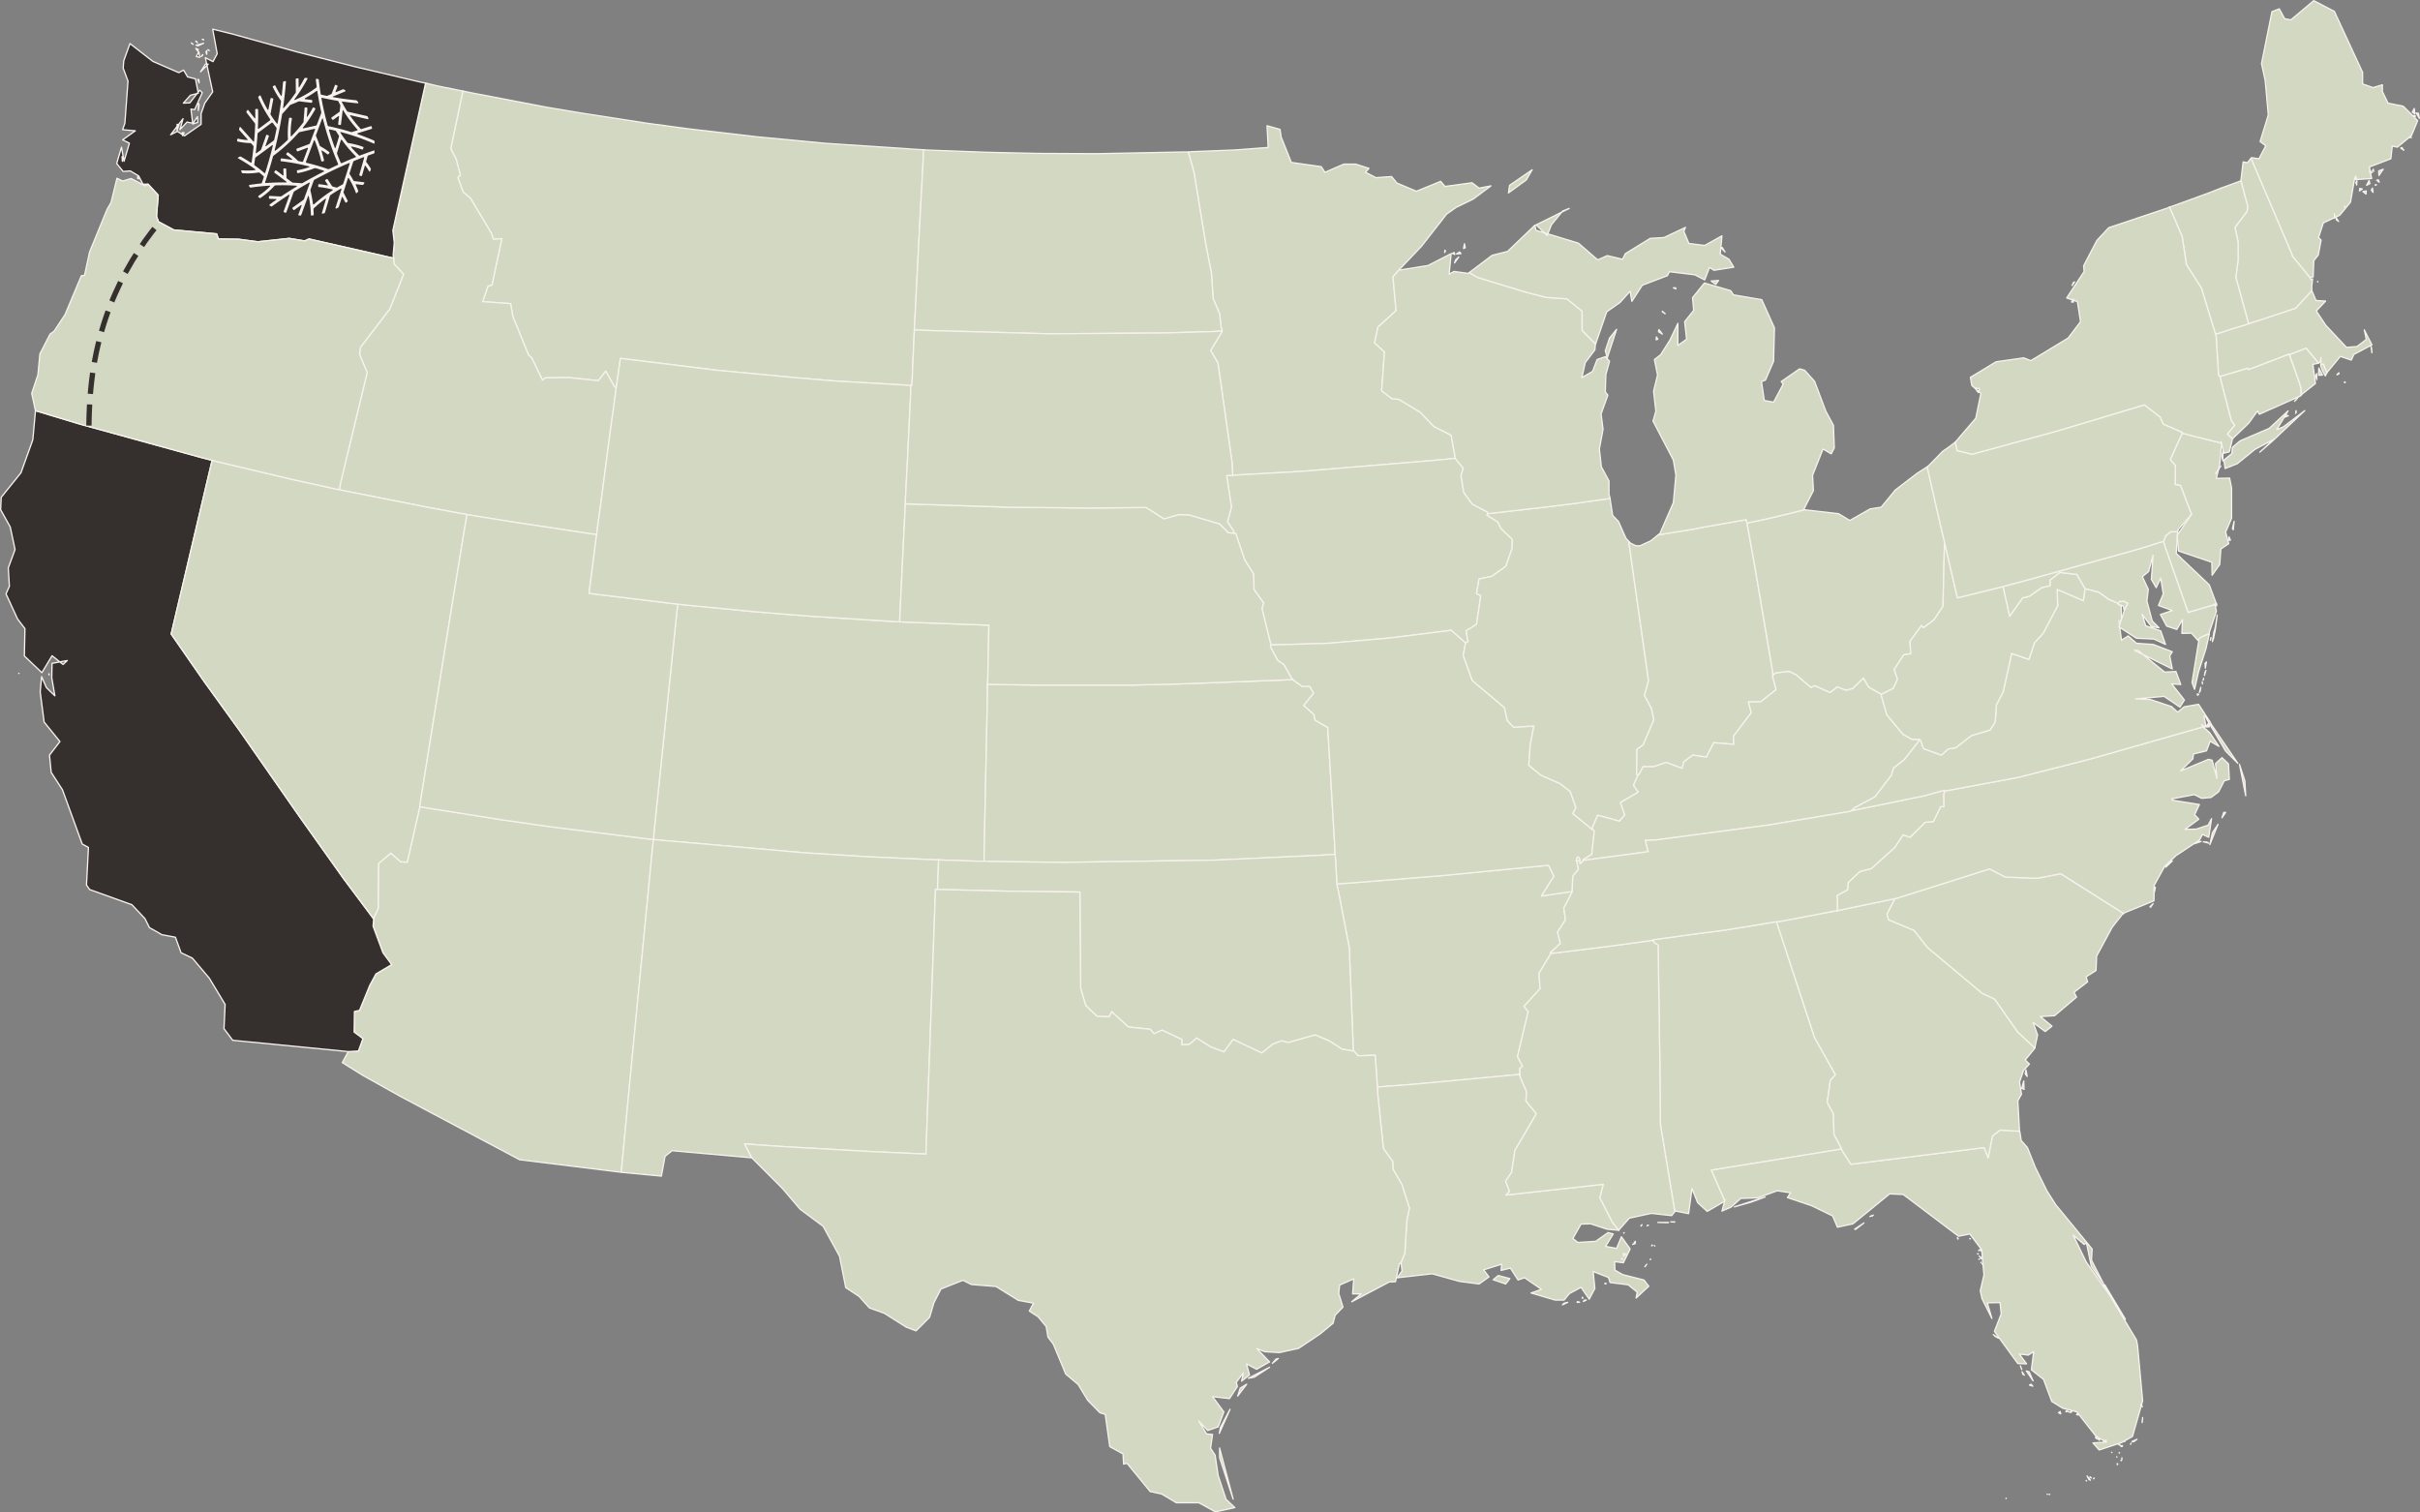 <svg xmlns="http://www.w3.org/2000/svg" width="1828.354" height="1142.71" viewBox="0 0 1828.354 1142.71">
  <rect x="0" y="0" width="1828.354" height="1142.71" fill="#808080" stroke="none"/>
  <g id="Group_128" data-name="Group 128" transform="translate(-10940.429 1004.692)">
    <g id="Group_127" data-name="Group 127">
      <g id="Group_126" data-name="Group 126">
        <path id="Massachusetts" d="M1009.562,190.838l-.64-.427v.64l.64-.213Zm-6.4-5.76,1.493-.64v-.853l-1.493,1.493Zm26.453-16.64-.213-2.987-.427-1.707ZM936.39,146.465l-1.493.64-12.16,3.627-4.267,1.493-4.907,1.493-1.707.64V155l.64,11.093.64,10.24.64,9.387,1.067.64,3.84-1.067,17.28-5.12.427,1.067L967.11,169.5l.213.427,2.773-1.067,9.813-3.84,9.386,11.306h0l1.28-1.067.64-3.2-.214,5.12h2.133l.64,2.56,1.92,3.627h0l10.027-12.16,8.32,2.773,1.92-4.267,13.653-7.253-5.76-11.306,1.493,7.253-7.04,5.333-7.893.64-15.786-16.853-7.04-10.666,7.04-7.467-7.253-.427-2.987-7.04-.213-.427-12.16,13.226-26.88,8.96-8.747,2.773Z" transform="translate(11702.842 -906.622)" fill="#d3d8c2" stroke="#f7f2ed" stroke-linejoin="round" stroke-width="0.971" fill-rule="evenodd"/>
        <path id="Minnesota" d="M558.547,84.66l4.267,15.146,8.96,54.612,4.267,21.76,1.28,19.2,4.907,11.52,1.067,9.813.853,3.2-.214.64-8.533,14.08,5.547,9.387,10.667,75.092.427,9.813,10.667-.64,42.026-2.347,104.958-8.746,10.453-1.067v-1.067l-2.987-16.426-13.013-6.613L733.9,281.35l-16.213-9.813-5.12-.427-7.893-5.973,2.133-29.439-7.467-6.827,2.56-11.947,13.653-12.373-2.347-25.6,4.906-5.547h0l16.64-17.493,18.986-24.32,7.253-5.12,12.8-6.187,13.44-10.027-8.96,1.707-5.333-4.053-20.48,2.773-3.2-3.84-18.346,7.467-14.72-6.187-4.053-4.907-11.733.853-7.893-4.053,2.56-2.987-10.026-3.2h-8.96L661.8,100.02l-2.773-4.267-22.613-3.2-7.68-19.2-.853-5.76-9.813-2.773.853,16.426-26.026,1.92-32.213,1.28-2.133.213Z" transform="translate(11279.632 -974.521)" fill="#d3d8c2" stroke="#f7f2ed" stroke-linejoin="round" stroke-width="0.971" fill-rule="evenodd"/>
        <path id="Montana" d="M658.079,97.041l-70.612-4.693-51.412-4.907-51.2-5.973L453.069,77.2,402.3,69.308l-25.386-4.267-56.746-10.88-5.973-1.28L305.018,96.4l4.053,7.893,3.2,12.16-1.92,1.707,4.053,11.093,5.547,4.693L335.738,160.4l1.493,4.48,6.4-.427-7.467,34.986-2.987.853-4.053,11.733,21.12,1.493,1.707,9.813L363.9,252.559l2.133,1.707,8.32,17.066,2.133-1.707,17.706-.213,22.4,2.347,5.547-7.253,6.613,11.946,1.28.64.213-1.28,2.987-20.906,72.959,8.96,58.239,5.547,30.719,2.56,54.826,3.2,2.773.213h.64l.213-2.987.64-14.72.853-19.413.213-4.907.427-8.533,3.413-66.985,2.773-52.052.214-8.533-4.053-.213Z" transform="translate(10975.943 -988.822)" fill="#d3d8c2" stroke="#f7f2ed" stroke-linejoin="round" stroke-width="0.971" fill-rule="evenodd"/>
        <path id="North_Dakota" data-name="North Dakota" d="M666.846,74.778l-64.426,1.28-45.013-.213L518.8,74.991l-45.226-1.707-2.347-.213-.214,8.533-2.773,52.052-3.413,66.985-.427,8.533,8.32.427,94.078,2.56,86.825-.64,36.053-1.067,7.253-.427-.853-3.2-1.067-9.813L690.1,185.5l-1.28-19.2-4.267-21.76-8.96-54.612-4.267-15.146h-4.48Z" transform="translate(11166.854 -964.639)" fill="#d3d8c2" stroke="#f7f2ed" stroke-linejoin="round" stroke-width="0.971" fill-rule="evenodd"/>
        <path id="Idaho" d="M359.9,56.137,340.917,52.3,334.731,50.8l-2.773-.64L307.211,161.522l1.067,9.173-.853,9.6.427,2.133v.213l.213,4.053,7.253,7.893-10.453,26.24-22.186,29.013-.64,5.333,5.76,13.653-20.266,84.052-.853,4.48,5.973,1.28,60.372,11.946,24.106,4.48,6.187,1.067,5.973,1.067,30.719,4.907,55.039,8.32,6.187.853.853-7.04,1.92-13.866,7.253-55.466,3.84-27.519.853-7.04-1.28-.64-6.613-11.946-5.547,7.253-22.4-2.347-17.706.213-2.133,1.707-8.32-17.066-2.133-1.707-11.946-29.226-1.707-9.813-21.12-1.493,4.053-11.733,2.987-.853,7.467-34.986-6.4.427-1.493-4.48L365.877,137.2l-5.547-4.693-4.053-11.093,1.92-1.707L355,107.55l-4.053-7.893,9.173-43.519H359.9Z" transform="translate(10930.019 -992.078)" fill="#d3d8c2" stroke="#f7f2ed" stroke-linejoin="round" stroke-width="0.971" fill-rule="evenodd"/>
        <path id="Washington" d="M194.459,131.463l.213-3.627-.427.213.213,3.413ZM239.9,112.05l1.28-2.133-1.493-.213.213,2.347Zm-4.053-3.84,1.28-4.267-1.28-.427Zm15.573-6.187-.213-4.267-3.627,5.547,3.84-1.28Zm.427-8.96.64-4.267-.427-1.067-.213,5.333Zm.64-20.906-.213-2.347-.853-.213,1.067,2.56Zm6.827-14.08-1.92-.213-3.84,5.973,5.76-5.76Zm-5.333-5.76,1.067-.853.213-.64-1.28,1.493Zm-1.067.64-.64-4.267-1.92,3.627,2.56.64Zm-1.067-5.973-1.92-.853,1.493,2.133.427-1.28Zm6.4,3.627V47.838l-.64,1.067Zm1.92-2.773-.853-.64H259.1l1.067.64Zm-12.16-4.693-1.067-.853-.427-.213Zm7.893-.853-5.76,1.493,1.493.427Zm-4.693-.427-1.067-1.28-.213.213,1.28,1.067Zm4.48-2.56h-.853l1.067.427-.213-.427ZM213.872,148.743l7.68,8.32-1.28,16,1.493,4.053,11.52,6.187,32.426,2.987,1.28,3.84,15.36.213,14.506,1.92,23.68-2.56,11.733,1.92,3.2-1.493,59.946,13.653,4.053.853-.427-2.133.853-9.6-1.067-9.173L423.576,72.371l-3.413-.64L370.243,60,326.724,48.9,277.445,35.251l-14.72-3.627,3.413,18.56-3.2,5.973-5.76-2.987,5.547,25.813-5.973,8.533-2.773,7.893v8.107l-12.586,8.747-5.333-3.413-5.12,2.56,9.387-12.16-2.347,8.32,5.333-5.76,4.267.853L246.3,92l2.773.427,5.76-12.8-1.92-1.92-7.467,9.6-4.907.213,5.333-5.973,5.973-1.493-2.133-10.88-5.973-1.493-2.987-5.12-3.627,1.92L217.5,55.944,200.219,42.5l-4.693,13.013-.427,5.547,3.627,9.813-2.347,31.786-1.707,4.907,9.6.853-9.6,6.827,5.12,2.56-4.053,13.653-1.92-10.666-3.627,12.373,4.907,5.973,5.333-.427,6.4,3.84,3.2,6.187h3.84Z" transform="translate(10838.4 -1014.285)" fill="#352f2e" stroke="#f7f2ed" stroke-linejoin="round" stroke-width="0.971" fill-rule="evenodd"/>
        <path id="Arizona" d="M497.289,323.043l-71.892-8.96-38.613-5.547-55.039-8.747-5.547-.853v.427l-9.386,41.386-4.907-.213-7.467-6.613-9.387,7.893-.213,33.919-3.413,7.253v.853L291,389.175l7.467,20.053,6.613,8.96-11.946,7.04-4.693,8.747-7.68,18.773-3.84.853-.213,15.573,6.613,4.907-3.413,9.387-7.68.427h0l-4.48,8.32,15.36,9.6,29.013,16.213,89.6,47.573,75.945,9.387h.853l5.973-62.932,1.493-15.573,16-165.117.853-7.68-5.547-.64Z" transform="translate(10931.297 -694.086)" fill="#d3d8c2" stroke="#f7f2ed" stroke-linejoin="round" stroke-width="0.971" fill-rule="evenodd"/>
        <path id="California" d="M164.166,361.154l-.213.213.213-.213Zm22.826,1.067-.213-.64v.853l.213-.213ZM310.084,200.3l-8.32-2.133L210.459,173l-33.919-10.24v.853l-1.92,21.12-8.96,24.96-14.933,18.56-.427,9.387,7.253,13.013,3.627,17.066-5.12,13.866.853,13.866-2.56,5.76,8.747,18.986,5.547,7.253-.427,20.693,13.226,12.586,7.68-12.8,8.32,6.613,3.2-2.987-11.52,2.133-.213,10.88,2.347,13.653-6.4-6.187-3.627-8.32-1.067,11.52,2.987,22.826L195.1,412.78l-7.893,10.24,1.28,13.013,8.533,13.226,14.933,40.959,4.693,2.56-1.493,28.373,2.347,3.413,32,11.52,9.813,10.453,3.413,6.827,9.387,5.333,10.24,1.92,4.267,11.733,8.533,4.053,12.8,15.146L319.9,611.39l-.853,18.346,6.613,8.747,87.252,8.533h0l7.68-.427L424,637.2l-6.613-4.906.213-15.573,3.84-.853,7.68-18.773,4.693-8.746,11.946-7.04-6.613-8.96L431.682,552.3l.427-5.333v-.214l-5.547-7.467L409.5,516.458l-33.066-46.506L330.35,403.82l-26.026-36.053L279.151,331.5,308.164,208.41l1.92-8.106Z" transform="translate(10790.614 -857.208)" fill="#352f2e" stroke="#f7f2ed" stroke-linejoin="round" stroke-width="0.971" fill-rule="evenodd"/>
        <path id="Colorado" d="M627.292,287.058l.853-41.813-10.24-.427-52.052-1.92-5.12-.213-4.267-.213-63.359-4.053-42.239-3.413-52.693-5.12-5.12-.64-.64,5.547L380.9,345.937l-4.053,38.826-1.707,16.853-.427,5.547,6.613.64,107.518,9.387,47.359,2.987,47.146,2.133,6.827.213,4.267.213,8.96.213,4.267.213,13.44.427h3.413v-4.267l2.347-112.851.213-12.586v-4.053l.213-2.773Z" transform="translate(11059.423 -777.565)" fill="#d3d8c2" stroke="#f7f2ed" stroke-linejoin="round" stroke-width="0.971" fill-rule="evenodd"/>
        <path id="Nevada" d="M397.723,434.77l22.186-138.024,11.306-69.119,1.28-6.827-6.187-1.067-24.106-4.48-60.372-11.946-5.973-1.28-5.973-1.28L299.8,194.134l-53.972-12.8-5.973-1.493-1.92,8.107L208.926,311.038,234.1,347.3l26.026,36.053L306.2,449.489,339.271,496l17.066,22.826,5.547,7.467v-.64l3.413-7.253.213-33.919,9.386-7.893,7.467,6.613,4.907.213,9.387-41.386V441.6l1.067-6.827Z" transform="translate(10860.84 -836.745)" fill="#d3d8c2" stroke="#f7f2ed" stroke-linejoin="round" stroke-width="0.971" fill-rule="evenodd"/>
        <path id="New_Mexico" data-name="New Mexico" d="M602.787,342.2,603,336.65l.213-5.547.213-5.547-6.827-.213-47.146-2.133L502.1,320.223l-107.518-9.387-6.613-.64-.853,7.68-16,165.117-1.493,15.573L363.644,561.5l.853.213,29.44,2.773,2.773-14.933,5.333-4.267,59.732,5.333h.427l-5.333-10.453,27.093,1.92,67.626,3.84,42.239,1.92,7.253-200.1,1.493.213.213-5.76Z" transform="translate(11046.168 -680.599)" fill="#d3d8c2" stroke="#f7f2ed" stroke-linejoin="round" stroke-width="0.971" fill-rule="evenodd"/>
        <path id="Oregon" d="M163.749,259.258l33.919,10.24,91.305,25.173,8.32,2.133,5.973,1.493,53.972,12.8,30.08,6.613,5.973,1.28.853-4.48,20.266-84.052-5.76-13.653.64-5.333,22.186-29.013,10.453-26.24-7.253-7.893-.213-4.053v-.213l-4.053-.853-59.946-13.653-3.2,1.493-11.733-1.92-23.68,2.56-14.506-1.92-15.36-.213-1.28-3.84-32.426-2.987-11.52-6.187-1.493-4.053,1.28-16-7.68-8.32-.64.213-1.493,1.067L236.068,83.9l-6.4,1.92L225.4,83.687l-4.48,18.346-2.987,5.12-13.226,32.213-3.84,17.706-2.347.213-12.373,29.439-8.32,12.586-2.987,2.133-7.68,14.933-1.493,15.786-4.693,14.08,2.773,12.8v.213ZM241.828,84.115l-.64-1.92-.213,1.493.853.427Z" transform="translate(10803.403 -953.71)" fill="#d3d8c2" stroke="#f7f2ed" stroke-linejoin="round" stroke-width="0.971" fill-rule="evenodd"/>
        <path id="Utah" d="M421.913,212.77l-55.039-8.32-30.72-4.907-5.973-1.067L328.9,205.3l-11.307,69.119L295.408,412.446l-1.067,6.827,5.547.853,55.039,8.747,38.613,5.547,71.892,8.96,5.547.64.427-5.547,1.707-16.853,4.053-38.826,11.52-111.145.64-5.547-4.267-.427-54.4-6.613L422.339,258l5.333-41.6.427-2.773-6.187-.853Z" transform="translate(10963.154 -814.422)" fill="#d3d8c2" stroke="#f7f2ed" stroke-linejoin="round" stroke-width="0.971" fill-rule="evenodd"/>
        <path id="Wyoming" d="M591.722,248.905l1.707-33.279,2.133-44.8.213-5.547L593,165.066l-54.826-3.2-30.72-2.56-58.239-5.547-72.959-8.96-2.987,20.906-.213,1.28-.853,7.04-3.84,27.519-7.253,55.466-1.92,13.866-.853,7.04-.427,2.773-5.333,41.6,8.32,1.067,54.4,6.613,4.267.427,5.12.64,52.692,5.12,42.239,3.413,63.359,4.053,4.266.213.214-5.547,1.067-22.4,1.92-39.039.853-16.64.214-5.547.213-5.76Z" transform="translate(11032.914 -878.718)" fill="#d3d8c2" stroke="#f7f2ed" stroke-linejoin="round" stroke-width="0.971" fill-rule="evenodd"/>
        <path id="Arkansas" d="M787.306,338.869l-23.04,3.413,9.386-14.933-4.053-8.32-81.279,7.893-68.692,5.547-10.026.64,1.28,5.973,8.32,43.093.214,9.6,2.347,58.026.213,9.6.64.213,3.2,3.413,12.8-.427,1.28,18.773.427,5.333,6.613-.64,20.266-1.493,80.425-7.467h.427l-.213-4.693,2.133-1.493-3.84-7.253,8.107-34.133-3.2-3.84,12.16-13.44-.853-11.52,8.96-14.933v-.213l-.427-.427,7.68-7.04-2.133-8.533L782.4,360.2l-1.28-8.747,6.4-12.373v-.213h-.214Z" transform="translate(11340.788 -670.019)" fill="#d3d8c2" stroke="#f7f2ed" stroke-linejoin="round" stroke-width="0.971" fill-rule="evenodd"/>
        <path id="Iowa" d="M769.078,219.907l-11.733-6.187-6.4-8.746-2.133-12.586,1.707-5.76-6.187-7.467h0l-10.453,1.067L628.92,188.974l-42.026,2.347-10.667.64-4.48.213,3.627,23.68-2.987,11.306,4.693,7.04v1.493l1.493.213L585.4,255.96l6.613,10.453.427,11.946,7.253,10.027-1.28,4.267,6.613,26.88v.64h0l43.732-1.28,46.719-4.053,45.866-5.76,10.453,9.173.427.427,1.92-.853-1.493-8.32,7.893-4.907,3.2-21.76-3.2-1.493,1.92-11.093,9.6-1.92,10.667-7.68,4.693-13.44.213-6.827L779.1,232.28l-2.56-5.12-8.107-5.12.427-1.067.214-1.067Z" transform="translate(11295.443 -837.559)" fill="#d3d8c2" stroke="#f7f2ed" stroke-linejoin="round" stroke-width="0.971" fill-rule="evenodd"/>
        <path id="Kansas" d="M753.326,381.666l-5.333-90.238-9.6-5.547-.853-4.267-7.68-6.827,7.467-9.173-2.987-5.333-5.547.213-5.12-3.627-2.133-1.707-7.253.427-78.719,2.987-36.053.853H527.837l-28.8-.427-8.107-.213v4.053l-.213,12.586-2.347,112.851v4.267l9.173.213,49.492.64,115.838-1.707,82.559-3.84,8.107-.64-.213-5.547Z" transform="translate(11195.571 -746.522)" fill="#d3d8c2" stroke="#f7f2ed" stroke-linejoin="round" stroke-width="0.971" fill-rule="evenodd"/>
        <path id="Missouri" d="M733.777,247.445l-10.453-9.173-45.866,5.76-46.719,4.053-43.733,1.28h0l-.213,1.28,5.333,10.24,4.907,3.413,5.76,10.24.853.853,2.133,1.707,5.12,3.627,5.547-.213,2.987,5.333-7.467,9.173,7.68,6.827.853,4.267,9.6,5.547,5.333,90.238.213,5.547.427,5.547.213,5.547.427,5.76.213,5.547,10.026-.64,68.692-5.547,81.279-7.893,4.053,8.32-9.386,14.933,23.04-3.413h.213V433.9l.427-9.813,4.267-5.333-1.28-5.973-.213-.213-.213-.213.853-2.773,1.28.427.64,1.707-.214.64v1.92l.853.213,1.707-2.133v-.213l.214-.64,5.547-3.413.853-.427,1.92-17.493-.427-.853-.64-.213-15.146-12.373,2.347-4.48-4.267-12.16-7.68-5.973-14.506-6.4-9.173-7.466,1.067-15.36,2.773-14.293-15.36.853-4.693-4.907-2.133-9.813-24.32-20.48L732.5,257.258l1.707-9.387h0l-.427-.427Z" transform="translate(11313.465 -766.753)" fill="#d3d8c2" stroke="#f7f2ed" stroke-linejoin="round" stroke-width="0.971" fill-rule="evenodd"/>
        <path id="Nebraska" d="M707.664,216.547l-6.613-6.613L677.8,203.108l-7.467-.213-11.307,3.2-13.44-8.533-42.026.427-61.226-.64L470.015,195l-6.4-.213-.213,5.547-.853,16.64-1.92,39.039-1.067,22.4-.213,5.547,5.12.213,52.052,1.92,10.24.427-.853,41.813-.213,2.773,8.106.213,28.8.427h71.679l36.053-.853,78.719-2.987,7.253-.427-.853-.853-5.76-10.24-4.907-3.413-5.333-10.24.214-1.28v-.64l-6.613-26.88,1.28-4.267-7.253-10.026-.427-11.947-6.613-10.453-6.827-20.053-1.493-.213-4.053-.427Z" transform="translate(11160.807 -818.841)" fill="#d3d8c2" stroke="#f7f2ed" stroke-linejoin="round" stroke-width="0.971" fill-rule="evenodd"/>
        <path id="Oklahoma" d="M773.79,332.1l-.427-5.76-.213-5.547-.427-5.547-8.107.64-82.559,3.84L566.22,321.43l-49.492-.64-9.173-.213h-3.413l-13.44-.427-4.267-.213-8.96-.213-4.267-.213-.214,5.547-.213,5.547-.213,5.547-.214,5.76h1.28l51.626,1.28,54.612.64.64,72.959,3.84,12.8,8.533,8.107,9.173.427,1.92-3.84,12.586,11.52,16.427,1.707,2.987,3.413,5.973-2.773,14.933,7.04v4.053l5.547-.213,5.76-4.907,10.666,6.827,10.026,3.627,6.827-9.387,21.76,10.24,8.107-6.613,6.613-2.56,5.333,1.28,20.053-5.76,10.667,4.48,9.6,6.187,8.32,1.493h.213l-.213-9.6-2.347-58.026-.213-9.6-8.32-43.093L774,337.642l-.214-5.547Z" transform="translate(11176.387 -674.554)" fill="#d3d8c2" stroke="#f7f2ed" stroke-linejoin="round" stroke-width="0.971" fill-rule="evenodd"/>
        <path id="South_Dakota" data-name="South Dakota" d="M693.393,136.277l-36.053,1.067-86.825.64-94.078-2.56-8.32-.427L467.9,139.9l-.853,19.413-.64,14.72-.213,2.987h-.64l-.213,5.547-2.133,44.8L461.5,260.648l-.213,5.76,6.4.213,72.319,2.347,61.226.64,42.026-.427,13.44,8.533,11.307-3.2,7.467.213,23.253,6.827,6.613,6.613,4.053.427V287.1l-4.693-7.04,2.987-11.306-3.627-23.68,4.48-.213-.427-9.813-10.666-75.092L691.9,150.57l8.533-14.08.213-.64-7.253.427Z" transform="translate(11163.133 -890.461)" fill="#d3d8c2" stroke="#f7f2ed" stroke-linejoin="round" stroke-width="0.971" fill-rule="evenodd"/>
        <path id="Louisiana" d="M767.364,563.11l-2.773.64-1.28,1.28,4.053-1.92Zm8.96,0-1.493-.64-.427.64Zm5.12-1.707H779.95l-.853,1.067Zm-2.56-1.493-.427-.64-.213.64h.64ZM795.95,548.6l-.64.427h1.067l-.427-.427Zm29.866-12.586,1.28-1.707-1.493,1.92.213-.214Zm4.267-5.547-.427.214v.213l.427-.427ZM720.431,549.244l3.2-4.053-8.747-2.347-3.84,3.2,9.386,3.2Zm88.532-18.56-.853-.853-.213.427,1.067.427Zm2.347-3.84-2.133-.64.64,2.133Zm17.493-3.626v0Zm4.267-2.773-.213-.213.213.427v-.214Zm-1.707-.427-.427-.214-.213.64.64-.427Zm-14.933-.64,1.92-.64v-.64l-1.92,1.28Zm1.067-1.067,1.067-1.067-.214-.214-.853,1.28Zm-7.467-7.893-.427.427h.214l.213-.427ZM731.311,390.953h-.427l-80.425,7.467-20.266,1.493-6.613.64.214,5.12,4.267,41.173,7.04,9.813.214,5.76,6.827,11.946,5.547,17.493-1.92,9.813-1.493,24.32-3.2,7.893h.427l.64,5.547-3.627,5.12,26.453-2.987,20.693,5.76,14.72,1.92,7.467-5.333-4.053-5.333,13.653-4.267L717.018,539l7.04-1.707,5.76,8.96,4.906-1.707,12.8,8.746-7.893,2.773,18.133,5.333h6.827l4.053-4.907,8.747-4.693,6.187,8.96,4.267-8.107-1.28-12.8,11.52,4.48,1.28,3.84,13.653,1.707,6.827,5.547-.853,4.48,9.6-8.96-3.627-4.693-16-4.053-5.973-3.413-.213-6.4,6.613.853,5.12-10.453-6.613-9.173-3.627,8.746-8.32-1.493,5.76-9.387-3.84-1.067-9.386,6.613-13.44.853L771.2,514.9l6.187-10.88,7.253-.213,12.373,4.053,8.96.853h0l-4.906-6.187-9.386-18.346,2.56-10.24-73.6,8.107,2.773-2.773-2.987-7.68,4.48-6.613,2.56-16.64,16.213-27.733-7.893-9.6.427-7.04-4.907-11.52v-1.493Z" transform="translate(11357.53 -583.865)" fill="#d3d8c2" stroke="#f7f2ed" stroke-linejoin="round" stroke-width="0.971" fill-rule="evenodd"/>
        <path id="Texas" d="M775.121,788.071l-10.24-38.613v7.253l10.24,31.359Zm-2.347-67.839-7.253,13.653-.853,4.48Zm5.76-10.026,6.827-8.96-4.906,2.987Zm24.106-21.76-16,8.32,4.48-.853Zm2.133-2.987,4.48-3.627-1.707.427ZM551.765,327.492l-1.493-.213-7.253,200.1-42.239-1.92-67.626-3.84-27.093-1.92,5.333,10.453.213.214,23.04,23.04,13.226,15.573,17.493,13.013,12.373,22.613,4.693,23.68,10.026,6.613,7.893,8.746,11.306,4.053,16.426,10.453,7.467,2.773,10.24-10.24,3.2-10.88,5.333-10.453,16.64-6.613,6.4,3.2,18.56,1.493,16.853,10.453,11.52,2.133-3.2,5.973,6.613,4.266,6.187,7.467,1.28,7.893,4.053,5.333,9.386,22.613L658,701.459l7.253,11.946,9.173,9.386,4.053,1.28,3.413,24.32,10.026,5.547.427,7.68,2.56-.64L712.4,782.311l8.747,1.92,11.093,6.613h17.066l12.373,6.827,14.72-3.2-6.613-6.187-5.973-17.92-2.347-15.573-3.413-5.12,1.493-10.453-4.48-.427-5.973-9.813,6.827,7.253,7.893-2.773,4.267-11.306-8.533-11.52,12.8,1.493,5.973-9.173-.853-3.2,5.333-7.04-1.28,6.187,5.973-4.693-2.347-8.32,7.68,4.053,9.813-5.547-9.6-10.026,5.973,2.347,11.093.64,14.506-3.2,16.213-10.88,9.813-8.107,1.493-5.973,5.973-6.187-3.2-10.24.64-6.4,10.667-4.693-.853,11.307h6.4l-7.04,5.973,28.373-14.933,4.693-.213,2.987-13.653h.853l3.2-7.893,1.493-24.32,1.92-9.813-5.547-17.493-6.827-11.946-.214-5.76-7.04-9.813-4.267-41.173-.214-5.12-.427-5.333-1.28-18.773-12.8.427-3.2-3.413-.64-.213h-.213l-8.32-1.493-9.6-6.187-10.666-4.48-20.053,5.76-5.333-1.28-6.613,2.56-8.107,6.613-21.76-10.24-6.827,9.387-10.026-3.627L747.6,439.7l-5.76,4.907-5.547.213V440.77l-14.933-7.04-5.973,2.773L712.4,433.09l-16.426-1.707-12.587-11.52-1.92,3.84-9.173-.427-8.533-8.107-3.84-12.8-.64-72.959-54.612-.64-51.626-1.28h-1.28Z" transform="translate(11096.977 -660.137)" fill="#d3d8c2" stroke="#f7f2ed" stroke-linejoin="round" stroke-width="0.971" fill-rule="evenodd"/>
        <path id="Connecticut" d="M965.481,143.345l-30.719,11.733-.427-1.067-17.28,5.12-3.84,1.067.427,2.133,8.107,31.36,2.56,3.2-5.547,6.827,3.84,3.627h0L934.975,195.4l6.613-9.173,1.28,2.56,31.146-13.866.64-.64-.213-5.12-1.28-4.48-6.613-18.56-.853-2.347-.213-.427Z" transform="translate(11704.47 -880.461)" fill="#d3d8c2" stroke="#f7f2ed" stroke-linejoin="round" stroke-width="0.971" fill-rule="evenodd"/>
        <path id="New_Hampshire" data-name="New Hampshire" d="M930.52,75.983,927.747,79.4l-3.2-.64-1.707,14.08v.213l5.12,19.2-.427,3.84-9.173,12.16,2.347,11.093v13.866L919,166.008l9.6,34.986h0l8.747-2.773,26.88-8.96,12.16-13.226h0v-3.413l.64-5.547-1.493.64-.213-1.28-13.44-16.426-.427-1.493L930.52,75.983h0Z" transform="translate(11710.632 -961.151)" fill="#d3d8c2" stroke="#f7f2ed" stroke-linejoin="round" stroke-width="0.971" fill-rule="evenodd"/>
        <path id="Rhode_Island" data-name="Rhode Island" d="M957.786,164.986l-.213-4.48-.64,1.707.854,2.773Zm4.267-3.413-2.773-5.333-.214,5.547,2.987-.213Zm-1.28-6.613,1.493,3.84,1.92,3.413,1.28-2.56-1.92-3.627-.64-2.56h-2.133Zm-23.679-8.746.853,2.347,6.613,18.56,1.28,4.48.213,5.12.427-.64,10.24-8.107-1.92-14.506,4.267-.853h0l-9.386-11.306-9.813,3.84-2.773,1.067Z" transform="translate(11733.07 -882.904)" fill="#d3d8c2" stroke="#f7f2ed" stroke-linejoin="round" stroke-width="0.971" fill-rule="evenodd"/>
        <path id="Vermont" d="M955.574,191.693l-9.6-34.986,1.707-12.8V130.041l-2.347-11.093,9.173-12.16.427-3.84-5.12-19.2-2.773,1.067-11.733,4.267-11.52,4.48-26.453,9.6-1.493.427,9.6,22.4,3.2,21.12,11.307,17.706L930.614,199.8l.427-.213,1.707-.64,4.906-1.493,4.267-1.493,12.16-3.627,1.493-.64h0Z" transform="translate(11683.658 -951.849)" fill="#d3d8c2" stroke="#f7f2ed" stroke-linejoin="round" stroke-width="0.971" fill-rule="evenodd"/>
        <path id="Alabama" d="M718.429,352.521l.853,1.707,2.987,1.92,1.28,87.465.427,48,10.88,65.706.853-.213,9.6,1.92,2.56-18.986,4.267,10.667,7.253,6.613,13.866-8.106-1.493-1.28.427.213-9.6-21.973,92.158-14.933,6.187-1.067v-.213l-5.76-10.88-.427-15.573-4.693-8.533,2.347-16.64,3.84-4.267-15.786-28.159-28.586-87.038-.214-.427-6.4,1.067-34.133,5.547-17.066,2.133L718.216,352.1l.214.427Z" transform="translate(11470.89 -646.765)" fill="#d3d8c2" stroke="#f7f2ed" stroke-linejoin="round" stroke-width="0.971" fill-rule="evenodd"/>
        <path id="Florida" d="M993.974,685.269h-.427l.213.213.214-.213Zm-1.92-.213v.213h.213Zm.427-.214v0Zm-29.013,3.2h0v0Zm-.427.213v0Zm.213-.213Zm-2.133.213h-.213v.214Zm60.586-13.44h-.214l.214.427Zm5.76-1.493V672.9l-.427.64.427-.214Zm-2.133-.427-.853-.853-.213.214,1.067.64Zm-.64,1.707-2.56-3.2,1.493,2.773,1.067.427Zm20.266-12.586v.853l.427-.427Zm2.987-2.133.64-1.067-.853.853.213.213Zm.64-2.133h-.213v.214Zm-3.84-.64-.213-.213.213.213Zm1.92-3.2-.213-.214v.427l.213-.214Zm-5.76-.214-.213-.213.213.213Zm7.253-4.906-.427.213.64.214-.213-.427Zm.853,0-.427-.427.213.64.213-.213Zm-1.493-.427-.214-.213v.427l.214-.213Zm7.893-1.493v-.213l-.427.853.427-.64Zm-8.96.853h-.427l.427.214Zm4.48-2.56h-.64l-.213.213.853-.213Zm1.707-1.067Zm-17.92.853v-.427l-.214.427Zm1.92-.64H1036l.64,1.28Zm-5.12.214v-1.28l-1.067.213Zm-2.987-2.133,1.066,1.067v-.427l-1.066-.64Zm31.359,1.28-3.84,1.707,1.28.213Zm-29.866-1.92h-1.28v.427Zm33.706-10.667.213-1.067.214-2.773-.427,3.84Zm.213-11.947-.853-2.133-.427.853Zm-49.279,5.333-.427.64,1.067.214-.64-.853Zm-4.053-1.92-1.92.64,1.493.213.427-.853Zm-4.267.427v-.64l-.213.213.213.427Zm-4.48-.213-1.28.853,1.707.853-.427-1.707Zm5.973.213-.213-.64-1.067-.213,1.28.853ZM979.895,602.07l-1.28.64,2.56.853-1.28-1.493Zm-5.12-6.827-1.707-2.56.64,1.92,1.067.64Zm6.613,4.267-2.987-6.827-2.133-.64Zm-8.533-8.533-.64-1.707-.427-1.067,1.067,2.773ZM955.149,567.3l-3.84-2.773,1.493,1.493Zm96-14.293-15.573-26.026h-.853L1051.147,553Zm-107.732-41.6-.64-.213.64.427v-.213Zm-1.28-1.493-.213.213.213.213v-.427Zm-1.493-2.133v-.213l-.213.213Zm.853-.853.64.427v-.427Zm1.28-.853-.853.213h.214l.64-.213Zm-1.493-.213-.64-.64.214.213.427.427Zm-1.493-2.347h-.427l.64.213-.213-.213Zm1.493-2.56h-.853l-.213.213,1.067-.213Zm.853.427-1.067-1.067.427.213.64.853Zm-8.107-9.173-.427-.213v.213Zm-9.173,0-.64-.853.213,1.067.427-.213Zm-77.652-7.04,6.4-4.907-7.04,4.693.64.213Zm12.8-10.24.64-.64-2.56,1.067,1.92-.427Zm-81.065-14.293L755.685,468.1l12.8-3.627Zm57.812-36.266-6.187,1.067-92.158,14.933,9.6,21.973.64.213L746.3,471.3l6.827-2.987,7.467-6.613,12.8-.427,14.72-5.333,10.026,1.493-2.347,3.627,18.346,6.187,15.786,7.68,3.627,8.533,11.733-2.56,27.733-22.613,10.24.427,41.813,31.573,8.533-1.707,8.96,11.947,1.707,18.986L941.5,531.458l1.28,5.973,7.467,14.933-3.413-11.733,9.6-.213.853,8.533-5.12,13.226,17.706,24.32,6.613.213-5.547-7.467,6.827.853,4.053-2.56-1.707,13.653,9.173,7.253,6.187,16.64,8.32,5.12,10.667,2.773,14.72,18.773,7.68,4.053-10.24.64,4.693,5.333,16.853-5.547,8.32-4.693,7.68-26.879-3.84-41.813-.854-4.267-20.479-34.133L1021.494,509.7l-9.813-20.266,8.32,7.04,1.707-1.28,3.627,17.706,9.386,13.44-9.173-17.92.427-8.533-27.519-33.493-6.613-10.453-8.747-17.706L977.121,423.3l-4.693-5.333-1.067-6.827-.213-.213-14.72-.853-5.76,4.48-3.2,16.426-2.987-7.68L843.79,435.886l-7.253-11.307.213-.213Z" transform="translate(11495.074 -560.962)" fill="#d3d8c2" stroke="#f7f2ed" stroke-linejoin="round" stroke-width="0.971" fill-rule="evenodd"/>
        <path id="Georgia" d="M947.82,474.693l-.214-6.4-1.493,5.547,1.707.853Zm2.347-9.813-.853-4.907-.64,2.987Zm-99.838-134.4-2.773.64-8.107,1.707-29.866,6.187-2.773.64-2.987.427-16.64,3.2-4.48.853-18.133,3.413-3.84.427.213.427,28.586,87.038L805.316,463.6l-3.84,4.267-2.347,16.64,4.693,8.533.427,15.573,5.76,10.88v.213l-.213.213,7.253,11.307L917.74,518.639l2.987,7.68,3.2-16.426,5.76-4.48,14.72.853h0l-1.28-23.04,2.773-4.907-1.493-9.173,2.987-8.747,4.48-4.907-3.2-2.987,7.467-9.173h-.214l-12.8-11.947-17.493-24.96-9.6-4.48-41.173-34.559-10.026-12.8-19.413-8.107-1.067-4.267,5.973-11.733h0Z" transform="translate(11521.815 -656.3)" fill="#d3d8c2" stroke="#f7f2ed" stroke-linejoin="round" stroke-width="0.971" fill-rule="evenodd"/>
        <path id="Mississippi" d="M775.591,560.1l-1.067.213v.213l1.067-.427Zm19.84-2.56h-2.987l2.773.213.213-.213Zm-24.746,2.133-.853.853.213.213.64-1.067Zm20.053-1.707h-8.107l7.68.213Zm-88.958-203.3v.213l-8.96,14.933.853,11.52-12.16,13.44,3.2,3.84-8.107,34.133,3.84,7.253-2.133,1.493.213,4.693v1.493l4.907,11.52-.427,7.04,7.893,9.6-16.213,27.733-2.56,16.64-4.48,6.613,2.987,7.68-2.773,2.773,73.6-8.107L738.9,539.4l9.386,18.346,4.906,6.187v-.213l7.893-8.96,16.64-3.627,15.36,1.707,2.347-2.987v-.213l-10.88-65.706-.427-48-1.28-87.465-2.987-1.92L779,344.847h-.427l-10.667,1.493-18.773,2.56-42.666,5.333-4.693.427Z" transform="translate(11410.315 -639.093)" fill="#d3d8c2" stroke="#f7f2ed" stroke-linejoin="round" stroke-width="0.971" fill-rule="evenodd"/>
        <path id="South_Carolina" data-name="South Carolina" d="M804.751,342.69h0l-5.973,11.733,1.067,4.267,19.413,8.107,10.026,12.8,41.173,34.559,9.6,4.48,17.493,24.96,12.8,11.947h0l2.133-9.813-3.413-9.387,9.173,6.827,5.12-4.053-8.747-7.253,10.667-.64,16.64-14.08L940,413.515l10.24-7.893-1.067-3.84,7.467-4.693.427-10.88L968.8,364.45l7.893-10.027.853-.427-47.573-30.08L912.27,327.33l-24.106-.853-11.947-6.187-70.825,22.4h-.64Z" transform="translate(11567.392 -668.508)" fill="#d3d8c2" stroke="#f7f2ed" stroke-linejoin="round" stroke-width="0.971" fill-rule="evenodd"/>
        <path id="Illinois" d="M671.433,204.463l-.427,1.067,8.107,5.12,2.56,5.12,8.533,8.107-.213,6.827-4.693,13.44-10.667,7.68-9.6,1.92-1.92,11.093,3.2,1.493-3.2,21.76L655.22,293l1.493,8.32-1.92.853h0l-1.707,9.386,6.827,18.986,24.32,20.48,2.133,9.813,4.693,4.907,15.36-.853-2.773,14.293-1.067,15.36,9.173,7.466,14.506,6.4,7.68,5.973,4.267,12.16-2.347,4.48L751,443.393l.64.213-1.28-1.28,4.267-10.026,16.426,4.48,4.053-4.693-3.2-9.387,13.44-7.893-3.627-5.12,3.2-7.253v-.64l-.853-.213.213-18.986,4.693-3.413,8.107-18.986-1.707-8.32-5.333-10.026,2.987-11.307L778.1,225.37l-2.133-2.347-5.547-12.586-4.48-4.693-1.92-12.373v-.427L735.219,197l-17.28,2.133-46.506,5.333h0Z" transform="translate(11392.875 -821.05)" fill="#d3d8c2" stroke="#f7f2ed" stroke-linejoin="round" stroke-width="0.971" fill-rule="evenodd"/>
        <path id="Indiana" d="M798.711,200.224l-32.639,5.76-7.467,1.493-26.453,4.267-5.547,4.48-8.32,3.84-3.2-.213-3.84-1.92-1.28-1.28L724.9,321.822l-2.987,11.306,5.333,10.026,1.707,8.32-8.107,18.986-4.693,3.413-.213,18.986.853.213.853-.213,3.2-5.973h7.893l9.6-3.2,11.947,4.48,1.28-4.907,6.827-5.12,10.24,1.493,5.547-10.88,15.146,1.28-.213-6.187,13.44-17.706-2.133-8.107,9.386-.213,11.52-9.173L818.55,318.2l.427-.427-.427-3.627-12.8-75.519-5.76-32.213-.64-3.413-.64-2.773Z" transform="translate(11461.008 -812.329)" fill="#d3d8c2" stroke="#f7f2ed" stroke-linejoin="round" stroke-width="0.971" fill-rule="evenodd"/>
        <path id="Kentucky" d="M694.686,394.851l-.64-1.707-1.28-.427-.853,2.773.213.213,2.347-.213.213-.64ZM840.6,255.333l-.427.427,2.773,10.453-11.52,9.173-9.386.213,2.133,8.107-13.44,17.706.214,6.187-15.146-1.28-5.547,10.88-10.24-1.493-6.827,5.12-1.28,4.907-11.947-4.48-9.6,3.2h-7.893l-3.2,5.973-.853.213v.64l-3.2,7.253,3.627,5.12-13.44,7.893,3.2,9.387-4.053,4.693-16.426-4.48-4.267,10.026,1.28,1.28.427.853-1.92,17.493-.853.427-5.547,3.413-.213.64,6.187-.853,43.093-5.76-2.133-8.533,7.253-.213,86.825-11.52,61.012-10.24.853-.64,1.493-1.707,16-8.533,12.373-16.213,1.707-5.547,8.107-6.4,10.24-13.013,1.493-2.133-.64-.213h-5.333l-6.827-3.84-12.16-14.72-4.267-14.933v-.427l-.427-.427-8.96-5.12-4.053-6.827-8.107,7.893-5.12,1.28-6.4-2.56-5.547,4.267-11.52-5.12-2.987,1.28-10.88-9.386-5.547-2.773-10.453,1.28-1.707,1.707Z" transform="translate(11439.383 -749.894)" fill="#d3d8c2" stroke="#f7f2ed" stroke-linejoin="round" stroke-width="0.971" fill-rule="evenodd"/>
        <path id="North_Carolina" data-name="North Carolina" d="M1020.314,406.058l-2.347,2.347.427.427,1.92-2.773Zm1.707-12.373-1.067,1.707.427,1.707.64-3.413Zm12.8-19.84-3.2,2.133-1.707,2.56,4.906-4.693Zm27.52-13.44-1.28-.853-2.773-.213,4.053,1.067Zm-5.76-1.28h-1.92l-3.2,1.707Zm6.613,2.347,6.187-15.36-4.267,6.4-1.92,8.96Zm9.173-20.266,2.773-4.053h-1.493Zm17.92-16.64-4.693-23.68,4.053,12.373.64,11.307Zm-26.026-53.972-.427.213-.64.213h.213l11.733,19.84,9.173,9.173-20.053-29.44h0Zm-3.84,1.28-1.707.427h0l.427.213h3.627l-.427-1.28h0l-.64.213h-.64v.427l-.427.213-.213-.213h0ZM863.09,320.513l-1.067,3.2.214,9.173-2.347-.213-5.547,11.307-6.187.64-11.52,11.307-5.12-1.92-6.613,9.813-17.493,15.786-8.533,2.133-8.96,8.32-.427,5.547-7.893,4.267.213,9.386v2.133l2.773-.64,29.866-6.187,8.107-1.707,2.773-.64h.64l70.825-22.4,11.946,6.187,24.106.853,17.706-3.413,47.573,30.08.853-.64,21.973-8.96.213-11.733,7.893-14.293,8.533-8.107,17.706-11.733,2.347-4.267,4.693,2.133,2.133-14.08-2.56,4.907-8.96,2.987-8.533.213,10.453-7.68-3.2-3.413,3.627-7.68-20.053-3.2-.853-1.067,17.066-3.2,5.547,2.773,7.04-.64,5.76-4.267,4.267-8.32,3.84-1.067-.64-11.733-4.906-4.693-4.906,4.48,1.067,11.306-3.627-13.866-2.773-.64-21.12,8.747,9.386-9.173.427-3.627,9.813-2.347,2.773-7.253,6.613,3.84-7.04-10.453-4.906-4.267h0l-85.332,24.32-54.4,13.866L863.3,320.94l-.214-.427Z" transform="translate(11546.813 -728.037)" fill="#d3d8c2" stroke="#f7f2ed" stroke-linejoin="round" stroke-width="0.971" fill-rule="evenodd"/>
        <path id="Ohio" d="M899.113,236.045l-5.333-23.04-1.067-4.693-5.973-26.24-7.68,4.907-16.426,12.586-10.667,13.013-8.32,1.28-15.36,8.747-8.533-5.12L793.941,214.5h0l-13.653,3.413-13.44,3.2-14.08,2.987-2.133.64.64,3.413,5.76,32.213,12.8,75.519.427,3.627,1.707-1.707,10.453-1.28,5.547,2.773,10.88,9.386,2.987-1.28,11.52,5.12,5.547-4.267,6.4,2.56,5.12-1.28,8.107-7.893,4.053,6.827,8.96,5.12.427.427h0l9.173-4.48,3.2-7.04-2.56-7.253,7.253-11.093,5.333-.853-.64-9.386,8.747-11.947,1.493,1.707,7.893-5.973,6.827-10.24,1.067-46.719.427-.213-1.067-4.48Z" transform="translate(11509.724 -834.071)" fill="#d3d8c2" stroke="#f7f2ed" stroke-linejoin="round" stroke-width="0.971" fill-rule="evenodd"/>
        <path id="Tennessee" d="M909.965,309.094l-61.012,10.24-86.825,11.52-7.253.213,2.133,8.533-43.093,5.76-6.187.853v.213l-1.707,2.133-.853-.213v-1.92l-2.347.213.214.213,1.28,5.973-4.267,5.333-.427,9.813v1.92l-6.4,12.373,1.28,8.747-5.973,9.387,2.133,8.533-7.68,7.04.427.427,4.693-.427,42.666-5.333,18.773-2.56,10.667-1.493h.427l-.214-.427,35.839-4.907,17.066-2.133,34.133-5.547,6.4-1.067,3.84-.427,18.133-3.413,4.48-.853,16.64-3.2,2.987-.427v-2.133l-.213-9.386,7.893-4.267.427-5.547,8.96-8.32,8.533-2.133,17.493-15.786,6.613-9.813,5.12,1.92,11.52-11.306,6.187-.64,5.547-11.307,2.347.213-.214-9.173,1.067-3.2-3.413.64-12.16,3.413-14.506,2.987-36.479,7.467-3.84.64-.853.64Z" transform="translate(11428.686 -700.83)" fill="#d3d8c2" stroke="#f7f2ed" stroke-linejoin="round" stroke-width="0.971" fill-rule="evenodd"/>
        <path id="Virginia" d="M1055.014,327.372h.64l.64-.213h0l-.427-1.067-.853,1.28h0Zm-7.253-23.893v1.067l1.067-.64Zm3.84-7.467-.214-1.707h0Zm-1.28,2.56-.427,2.773-.64,1.067,1.067-3.84Zm1.92-5.547.213-1.28-.427,1.28h.214Zm1.28-5.76.64-1.493-1.066,3.84Zm.213-3.2.853-4.693-1.067,1.067.214,3.627Zm3.84-21.12.427-1.92-.213.427Zm-.853-4.907-2.773,1.067-4.267,1.92-1.493,1.92.64.213-5.12,31.786,1.92,5.12,2.987-13.226,5.546-17.28,2.56-11.306Zm4.267-1.707-.64.213-.213.853-1.067,6.613.853-2.347,1.067-5.333Zm-222.93,81.705-1.493,2.133-10.24,13.013-8.107,6.4-1.707,5.547-12.373,16.213-16,8.533-1.493,1.707,3.84-.64,36.479-7.467,14.506-2.987,12.16-3.413,3.413-.64.213.427,55.039-10.24,54.4-13.866,85.332-24.32h0l-.64-1.067-.213-.64,1.493,1.493h0l1.707-.427-.213-.213-1.493-7.253,1.067.213,3.413,6.4h0l.64-.213.427-.213-.853-1.707-8.747-13.44-10.88,1.92-4.906,4.053-4.693-4.267-16-5.333-11.093-.427,21.546-1.92,11.946,8.107,3.413-5.333-9.6-12.16,6.827.427-3.627-9.813-8.533.427-20.266-16.426h-2.56l28.586,14.08-1.92-9.813,1.92-3.2-14.506-5.547-12.587-.853-6.187-5.547-5.12,3.2-1.92-14.72,2.133.427-.427-11.946-.427-.427-.427.213-.427-.213-1.067-.853-.64-.64-6.827-2.987-7.04-5.12-9.813-2.56-.64-.213v.213l-1.28,8.96-19.84-8.533.427,12.373-10.88,20.693-6.613,7.253L920.4,277.453l-13.013-4.48-6.4,29.013-5.12,9.813-.853,12.8-3.84,6.187-14.293,4.267-11.733,9.173-5.547.853-5.333,4.693-13.44-4.907-2.347-6.613-.427-.213Z" transform="translate(11552.858 -783.96)" fill="#d3d8c2" stroke="#f7f2ed" stroke-linejoin="round" stroke-width="0.971" fill-rule="evenodd"/>
        <path id="Wisconsin" d="M805.432,170.032l-5.333,6.613-3.2,9.6,1.493,5.333ZM682.981,119.9l3.2-4.48-2.347,2.133Zm4.906-7.04-1.067-1.28-2.347,1.493,3.413-.213Zm-46.506,11.946-4.907,5.547,2.347,25.6-13.653,12.373-2.56,11.947,7.467,6.827-2.133,29.439,7.893,5.973,5.12.427,16.213,9.813,10.24,10.666,13.013,6.613,2.987,16.426v1.067h0l6.187,7.467-1.707,5.76,2.133,12.586,6.4,8.746,11.733,6.187-.213,1.067h0L754.447,304l17.28-2.133,28.8-4.053-.853-3.2V284.59l-5.76-10.666-1.493-13.44,2.773-14.933-1.493-11.52,5.12-14.293-1.92-2.347.427-13.226,2.773-10.027-3.2-3.413-6.187,2.133-3.413,8.96-8.107,4.693,2.56-11.306,7.253-9.6.427-4.267.213-.213-10.24-10.24V156.379l-11.52-9.387L752.1,145.926l-16.213-4.267L700.9,130.992l-6.827-3.84-.64.64-10.88-1.493-3.627,2.133,1.493-15.573-17.493,8.96L641.6,125.233l-.213-.427ZM683.195,113.5l-.427-1.493-1.493.64Zm-7.68-1.493.64-1.28-.427-.427-.213,1.707Zm15.573-3.627-.64-2.987-.64,3.627Z" transform="translate(11356.368 -925.922)" fill="#d3d8c2" stroke="#f7f2ed" stroke-linejoin="round" stroke-width="0.971" fill-rule="evenodd"/>
        <path id="West_Virginia" data-name="West Virginia" d="M884.632,241.734,854.339,249.2l-9.386-40.533h0l-.427.213L843.459,255.6l-6.827,10.24-7.893,5.973-1.493-1.707L818.5,282.054l.64,9.386-5.333.853-7.253,11.093,2.56,7.253-3.2,7.04-9.173,4.48h0v.427l4.267,14.933,12.16,14.72,6.827,3.84h5.333l.64.213.427.213,2.347,6.613,13.44,4.907,5.333-4.693,5.547-.853,11.733-9.173,14.293-4.267,3.84-6.187.853-12.8,5.12-9.813,6.4-29.013,13.013,4.48,4.267-12.586,6.613-7.253,10.88-20.693-.427-12.373,19.84,8.533,1.28-8.96v-.213h0l-6.187-10.666L931.778,230l-7.467,5.76v4.267l-6.4,1.493-9.386,6.613-4.906,1.067-9.813,13.866-4.906-22.4-4.267,1.067Z" transform="translate(11564.949 -802.214)" fill="#d3d8c2" stroke="#f7f2ed" stroke-linejoin="round" stroke-width="0.971" fill-rule="evenodd"/>
        <path id="Delaware" d="M893.8,211.65l.853,3.2,17.706,50.559,20.266-5.973-.213-.427h.427l.64.213h0l.427-.213-.427-.853-5.12-13.653-24.96-23.68,1.067-16.426h-5.12l-3.84,2.987L893.8,211.65h0Z" transform="translate(11681.216 -807.331)" fill="#d3d8c2" stroke="#f7f2ed" stroke-linejoin="round" stroke-width="0.971" fill-rule="evenodd"/>
        <path id="District_of_Columbia" data-name="District of Columbia" d="M878.176,230.194l1.067.853.427.213.427-.213.427.213,1.493.853.427.64v1.493l.427.853,2.773-5.12-2.987-1.707-3.627.213-.853,1.707Z" transform="translate(11662.498 -778.729)" fill="#d3d8c2" stroke="#f7f2ed" stroke-linejoin="round" stroke-width="0.971" fill-rule="evenodd"/>
        <path id="Maryland" d="M998.882,274.9l1.493-11.52-1.28,8.533-.853,3.627-.213.427.64-.213.213-.853Zm1.067-19.84-.427.213.427,1.28v-1.493h0ZM838.672,241.83l4.906,22.4,9.813-13.866L858.3,249.3l9.386-6.613,6.4-1.493v-4.267l7.467-5.76,12.8,1.493,6.187,10.666h0l.64.213,9.813,2.56,7.04,5.12,6.827,2.987.64.64.853-1.707,3.627-.213,2.987,1.707-2.773,5.12v.213l-4.053,12.373,13.226,8.533,13.226.64,8.746,4.053-3.627-10.24-11.307-3.84-2.773-8.747,7.04,9.386,5.76.853-5.12-5.12-4.053-15.146,1.067-8.747-4.48-9.6,4.693-3.84,3.413-12.373L950.67,236.5l3.627,6.187,3.413-7.253,1.92,11.946L956,256.123l10.453,3.84-8.96,2.987,4.693,8.747,7.68,2.56,4.267-7.466-.427,10.453,7.253-.213,4.693,5.333h.214l1.493-1.92,4.267-1.92,2.773-1.067-.213-.427,5.547-16.426v-.64l-1.067-4.267v-.213L978.4,261.456,960.7,210.9l-.853-3.2-3.627,1.067-15.146,4.693L857.658,236.71l-15.146,4.053-3.84,1.067Z" transform="translate(11615.177 -803.378)" fill="#d3d8c2" stroke="#f7f2ed" stroke-linejoin="round" stroke-width="0.971" fill-rule="evenodd"/>
        <path id="New_Jersey" data-name="New Jersey" d="M941.572,251.374l-1.067-2.56v2.56Zm2.133-7.893.64-6.4-1.28,5.547.64.853Zm-8.747-65.492-22.4-5.547-3.84-1.067-3.627-.853h0l-8.96,19.84,3.84,4.693-.213,14.293,4.053.64,8.32,21.76-.427.64-10.453,15.36,1.067,11.733,25.173,8.533.213,9.813,5.76-8.107.853-11.733,5.973-4.053-2.347-8.747,4.48-10.453V211.908l-1.493-7.467-10.026.213,2.56-10.24,1.493-16.426h0Z" transform="translate(11684.007 -847.907)" fill="#d3d8c2" stroke="#f7f2ed" stroke-linejoin="round" stroke-width="0.971" fill-rule="evenodd"/>
        <path id="New_York" data-name="New York" d="M1022.914,288.4l-3.2,4.48-.853,1.28Zm29.44-10.453,10.667-9.387v-.427l-10.667,9.813Zm-27.946,6.613v-7.253l-.64,3.84Zm49.493-34.133-2.56-.64-.427,1.92Zm5.76-3.84-.213,2.133.427-1.28-.213-.853Zm-5.973.213-14.293,13.226-21.973,9.387-5.76,4.907-.427,4.693-5.973,4.907.853,6.4,9.173-3.627,13.44-10.88,14.933-7.893,22.613-21.333-16,12.16-5.12,2.133,8.533-14.08Zm6.613-8.96.853-1.28-2.56,2.987Zm-239.783-7.893-3.413-.427,2.56,3.413.853-2.987Zm70.825-65.279.427-2.347-1.707,2.133,1.28.213Zm1.067-15.36-.853.427-1.067,2.347,1.92-2.773ZM822.171,270.479l1.493,6.4,11.307,2.773,64.852-17.706L965.1,242.319l11.946,9.173,2.347,5.333,13.866,5.973.427.853,3.627.853,3.84,1.067,22.4,5.547-.427-1.067,1.92,8.747,4.267-1.067,2.347-9.6v-.213l-3.84-3.627,5.546-6.827-2.56-3.2-8.107-31.359-.427-2.133-1.067-.64-.64-9.387-.64-10.24-.64-11.093v-.64l-.427.213L1008.194,154l-11.307-17.706-3.2-21.12-9.6-22.4-1.28.64-44.586,14.933-8.96,9.6-10.026,19.2.427,4.267-13.226,20.053,8.107,2.773,2.347,15.146L907.5,191.76l-28.16,17.066-5.333-2.133L853.1,209.68,833.69,221.413l1.067,6.187,6.827,5.973-3.84,18.773-15.36,17.92-.213.213Z" transform="translate(11595.412 -941.036)" fill="#d3d8c2" stroke="#f7f2ed" stroke-linejoin="round" stroke-width="0.971" fill-rule="evenodd"/>
        <path id="Pennsylvania" d="M1004.771,181.3,990.9,175.322l-2.347-5.333-11.947-9.173-65.279,19.626-64.852,17.706-11.306-2.773-1.493-6.4-3.627,2.773-5.76,4.053-10.453,10.666-1.28,1.067,5.973,26.24,1.067,4.693,5.333,23.04,1.067,4.48h0l9.386,40.533,30.293-7.467,4.267-1.067,3.84-1.067,15.146-4.053,83.412-23.253,15.146-4.693,3.627-1.067h0l1.707-4.267,3.84-2.987h5.12l.64-1.92,8.32-9.387.853-1.493.64-.427-8.32-21.76-4.053-.64.213-14.293-3.84-4.693,8.96-19.84h0l-.427-.853Z" transform="translate(11583.901 -859.534)" fill="#d3d8c2" stroke="#f7f2ed" stroke-linejoin="round" stroke-width="0.971" fill-rule="evenodd"/>
        <path id="Maine" d="M974.239,234.084h-.214l.427.213-.213-.213Zm15.786-45.439-1.707-2.56v1.28l1.707,1.28Zm-2.987-2.347v-2.133l-.214-1.28.214,3.413Zm7.68-8.96-.427-.213.214.64.213-.427Zm21.333-10.666-.427-3.2-.853,1.493Zm-5.333,1.28.213-2.347-2.56.427,2.347,1.92Zm7.893-7.04h-.853v.427Zm-10.667,3.2-1.92-.427-.214,1.92Zm10.88-6.613,1.92,1.493-.64-1.707Zm-5.76.213-1.92,3.627,2.56-1.28-.64-2.347Zm-9.173.213-.854,1.28.64,1.92Zm12.586-7.04-.213-1.707-.64,1.067.853.64Zm-1.067.853-1.92-1.707v1.493Zm-11.947,4.907-.427-2.347-.853,1.92,1.28.427Zm20.266-7.467-3.2,4.693-.213-3.413Zm15.573-14.293-1.493-2.133-.853.427,2.347,1.707Zm5.76-9.6-1.28-.64-.214.64Zm2.773-16.64h-1.92l2.133.64Zm3.2,2.133-.64-3.84-1.707-.213Zm-3.413-3.413-.427-4.053-1.493,2.773ZM923.893,140.859l30.933,72.532.427,1.493,13.44,16.426V231.1l2.133-.64.427-12.16,3.413-4.267,2.133-11.306-1.92-1.92,3.627-11.093,12.373-5.76,8.107-9.813,2.987-17.066,13.013-.853-1.707-8.747,16.213-6.187,1.066-9.6,3.84.853,10.667-8.747,4.693-11.306-10.88-10.88-11.52-2.347-4.267-8.747v-5.12l-7.04,2.133-7.893-2.773V76.007L986.826,29.928l-15.573-8.107-17.28,14.506-4.693-.853-4.053-7.467-5.547,2.133-7.893,39.253,2.773,12.8,2.347,26.026-6.187,20.053,4.267,3.2-5.12,9.813-5.547-.853-.427.427Z" transform="translate(11717.26 -1026.028)" fill="#d3d8c2" stroke="#f7f2ed" stroke-linejoin="round" stroke-width="0.971" fill-rule="evenodd"/>
        <path id="Michigan" d="M797.629,207.96l-1.067-1.707-.214,2.133Zm3.413-3.84-2.56-3.413-.427,1.493Zm2.133-15.36-2.133-1.92v.427ZM797.843,355.8l26.453-4.267,7.467-1.493,32.639-5.76.64,2.773,2.133-.64,14.08-2.987,13.44-3.2,13.653-3.413-.214-.64,7.04-13.866-.64-11.52,7.893-19.84,6.187,3.627,2.347-4.48-.64-17.066-5.76-10.667-8.533-22.613-7.467-8.32-3.84-1.067-13.866,9.6,1.493,1.92-7.253,13.653-7.04-1.28-2.133-14.293,2.987-1.067,6.187-14.293.64-25.173-9.6-21.333L854.8,174.467l-2.133-3.2-19.84-5.76-8.96,11.093.853,9.6-6.827,8.533,1.493,13.226-6.613,4.693v-16.64L806.8,208.6l-7.04,11.093-4.693,3.627,2.347,11.733-2.987,12.16,1.707,15.146L794,269.825l15.36,29.439,1.92,11.306-1.92,20.906-10.24,23.466-1.28.853ZM843.5,163.587l-5.547.427,3.413,2.56,2.133-2.987Zm-32.426,5.547h-1.707l1.92.853ZM848.4,142.041l-2.133-3.413-.853.213,2.987,3.2ZM655.125,157.614l6.827,3.84,34.986,10.666,16.213,4.267,15.786,1.067,11.52,9.386v14.506l10.24,10.24v-.213l8.32-24.106,10.026-7.04,7.68-8.533,1.28,7.68,7.893-12.16,18.986-7.253,1.493-2.987,19.2,2.347,7.467,3.84,3.627-9.386,3.413,2.133,14.933-2.347-3.627-5.973-6.613-3.84,1.28-13.866-13.013,7.253L821.1,135.641l-3.84-9.173,1.28-2.987-16.213,7.68-10.453.64L773.1,143.321l-2.133,4.267-11.52-2.773-7.253,3.2-14.506-12.586-32.213-9.813-.64-3.84-20.693,19.84L672.405,144.6l-16.64,12.586-.64.427Zm75.519-48.426-24.959,12.373,8.32,8.107,3.2-8.107,8.533-10.453,4.906-1.92ZM702.7,79.962,685.631,91.7l-.853,5.76,13.44-9.813Z" transform="translate(11395.316 -956.384)" fill="#d3d8c2" stroke="#f7f2ed" stroke-linejoin="round" stroke-width="0.971" fill-rule="evenodd"/>
        <path id="Path_50" data-name="Path 50" d="M89.449,59.959c-3.428,1.379-6.863,2.834-10.275,4.349a.709.709,0,0,1-.952-.373q-1.394-3.245-2.681-6.52a1.245,1.245,0,0,1-.03-.83L78.42,47a.419.419,0,0,1,.739-.122A101.263,101.263,0,0,0,89.609,59.174a.482.482,0,0,1-.16.792m-9.209,19.8a1.367,1.367,0,0,1-.663.792c-1.272.678-2.529,1.386-3.778,2.11a1.246,1.246,0,0,1-.975.122c-.777-.221-1.554-.427-2.331-.625a1.538,1.538,0,0,1-.922-.663l-3.161-4.875a.564.564,0,0,0-.777-.168l-.876.571a.565.565,0,0,0-.168.777l1.9,2.933a.3.3,0,0,1-.312.457c-2.064-.388-4.144-.7-6.231-.922a.553.553,0,0,0-.6.487l-.107,1.066a.54.54,0,0,0,.48.594,74.757,74.757,0,0,1,10.359,1.866.32.32,0,0,1,.091.579A108.955,108.955,0,0,0,58.059,95.523a.448.448,0,0,1-.746-.282,84.859,84.859,0,0,0-1.851-9.94,1.988,1.988,0,0,1,.061-1.173l2.384-6.581a1.151,1.151,0,0,1,.564-.647c8.5-4.585,17.3-8.836,26.172-12.606a.329.329,0,0,1,.442.4L80.255,79.763Zm-30.506-.487a2.2,2.2,0,0,1-1.28.282c-1.98-.183-4.007-.312-6.04-.419a1.959,1.959,0,0,1-1.036-.366c-1.143-.83-2.354-1.744-3.58-2.674a1.233,1.233,0,0,1-.487-.937L37.1,68.886a.516.516,0,0,0-.541-.5l-1.12.038a.527.527,0,0,0-.51.541l.152,4.479a.3.3,0,0,1-.472.244c-1.729-1.318-3.466-2.635-5.058-3.778a.526.526,0,0,0-.739.122l-.647.906a.524.524,0,0,0,.122.731c1.9,1.363,4.014,2.986,6.071,4.555.952.731,1.919,1.47,2.879,2.186a.3.3,0,0,1-.19.548c-5.035-.084-10.154.076-15.257.457a.565.565,0,0,1-.579-.746q3.268-9.54,5.9-19.271a1.325,1.325,0,0,1,.472-.693A126.142,126.142,0,0,0,46.458,41.411a1.526,1.526,0,0,1,.83-.487l11.25-2.476a.33.33,0,0,1,.381.434L54.951,49.425a.971.971,0,0,1-.571.564l-9.27,3.458a.55.55,0,0,0-.32.708l.373,1a.55.55,0,0,0,.708.32L53,52.814a.378.378,0,0,1,.487.487l-3.641,9.666a.678.678,0,0,1-.777.427c-.823-.183-1.653-.35-2.483-.518a1.642,1.642,0,0,1-.853-.457,51.892,51.892,0,0,0-7.145-6.094.553.553,0,0,0-.777.137l-.6.868a.551.551,0,0,0,.137.769,50.171,50.171,0,0,1,4.189,3.329.272.272,0,0,1-.229.472c-2.575-.427-5.164-.8-7.754-1.1a.551.551,0,0,0-.6.472l-.122,1.082a.529.529,0,0,0,.472.594A162.841,162.841,0,0,1,54.426,66.86a.29.29,0,0,1,.023.556,66.239,66.239,0,0,1-8.889,2.369.529.529,0,0,0-.419.617l.2,1.089a.529.529,0,0,0,.617.427,67.531,67.531,0,0,0,12.294-3.6,1.968,1.968,0,0,1,1.272-.061c1.958.564,3.908,1.173,5.85,1.813a.4.4,0,0,1,.053.739c-5.34,2.689-10.6,5.522-15.706,8.47M21.261,71.59a.455.455,0,0,1-.739.206,87.609,87.609,0,0,0-7.16-5.675.953.953,0,0,1-.388-.914q.331-2.239.617-4.433a1.18,1.18,0,0,1,.48-.807l12.416-9.1a.323.323,0,0,1,.5.343q-2.5,10.283-5.728,20.383M14.117,56.463q.891-7.461,1.356-14.2a1.138,1.138,0,0,1,.457-.838l10.1-7.51a.706.706,0,0,1,.983.152c.83,1.135,1.676,2.247,2.552,3.344a1.282,1.282,0,0,1,.251,1.028Q29,42.52,28.071,46.583a1.382,1.382,0,0,1-.548.83l-5.652,4.144a.271.271,0,0,1-.419-.3L24,44.055a.549.549,0,0,0-.328-.693L22.648,43a.549.549,0,0,0-.693.328l-3.74,10.58a1.476,1.476,0,0,1-.533.716L14.7,56.805a.37.37,0,0,1-.587-.343M34.485,26.756q2.708-2.868,5.2-5.9a2.078,2.078,0,0,1,.891-.64q2.822-1.051,5.545-2.3a2.26,2.26,0,0,1,1.226-.19L56.086,18.8a.54.54,0,0,0,.6-.472l.129-1.074a.54.54,0,0,0-.472-.6l-4.9-.6a.387.387,0,0,1-.137-.724,80.664,80.664,0,0,0,8.775-5.53.329.329,0,0,1,.518.221q1.2,7.861,2.94,15.6A2.043,2.043,0,0,1,63.46,26.8l-3.237,8.592a1.012,1.012,0,0,1-.708.617L50.1,38.083a.359.359,0,0,1-.358-.571,95.454,95.454,0,0,0,9.346-13.886.558.558,0,0,0-.229-.762l-.922-.5a.556.556,0,0,0-.754.229c-1.272,2.331-2.651,4.563-4.09,6.7a.237.237,0,0,1-.434-.152l.091-1.127c.137-1.661.274-3.321.373-5.065a.544.544,0,0,0-.51-.571l-1.082-.053a.549.549,0,0,0-.571.51c-.1,1.721-.229,3.359-.366,5-.137,1.676-.274,3.351-.373,5.111a1.438,1.438,0,0,1-.289.792,109.907,109.907,0,0,1-8.859,10.283A.333.333,0,0,1,40.5,43.8a65.052,65.052,0,0,1,.914-13.025.475.475,0,0,0-.388-.548l-1.188-.221a.482.482,0,0,0-.556.388A68.391,68.391,0,0,0,38.4,46.065a1.28,1.28,0,0,1-.4,1.013c-3.237,3.093-6.33,5.705-9.011,7.823a.374.374,0,0,1-.594-.388q3.336-13.162,5.515-26.576a2.17,2.17,0,0,1,.579-1.173m29.7-11.745c.716.168,1.432.328,2.156.48q4.753,1.017,9.567,1.79a.871.871,0,0,1,.647.487c.419.868.861,1.737,1.31,2.59a1.272,1.272,0,0,1,.129.693l-.487,4.052a1.038,1.038,0,0,1-.434.724c-1,.693-1.874,1.31-2.719,1.919-.929.663-1.851,1.318-2.971,2.087a.5.5,0,0,0-.129.7l.655.952a.5.5,0,0,0,.7.129c1.127-.777,2.057-1.44,2.993-2.1.32-.229.647-.457.975-.693a.285.285,0,0,1,.449.267l-.693,5.774a.5.5,0,0,0,.434.548l1.165.137a.491.491,0,0,0,.548-.434l1.272-10.565a.224.224,0,0,1,.411-.091,91.9,91.9,0,0,0,10.77,14.6.344.344,0,0,1-.152.556l-3.862,1.2a1.662,1.662,0,0,1-.983,0,172.5,172.5,0,0,0-16.773-4.319,1.036,1.036,0,0,1-.785-.731c-1.859-6.7-3.428-13.475-4.654-20.33A.38.38,0,0,1,64.183,15m5.858,23.917q2.057.434,4.09.922a1.092,1.092,0,0,1,.67.487q.971,1.588,2.011,3.146a1.114,1.114,0,0,1,.137.929L74.421,52.73a.321.321,0,0,1-.609.015q-2.388-6.524-4.365-13.177a.515.515,0,0,1,.6-.647m6.193,25.928a.718.718,0,0,1-.358.937c-2,.922-4.921,2.316-6.193,2.917a1.677,1.677,0,0,1-1.287.069,165,165,0,0,0-15.965-4.639.593.593,0,0,1-.419-.785L58.059,47.3a.323.323,0,0,1,.6-.008,105.828,105.828,0,0,1,4.905,15.4.573.573,0,0,0,.693.427l.99-.221a.567.567,0,0,0,.427-.693c-.548-2.316-1.188-4.616-1.889-6.9a.313.313,0,0,1,.465-.358c1.386.861,2.735,1.782,4.029,2.773a.49.49,0,0,0,.693-.091l.724-.922a.5.5,0,0,0-.091-.7,51.042,51.042,0,0,0-6.566-4.273,1.5,1.5,0,0,1-.693-.807q-1.234-3.508-2.712-6.932a1.137,1.137,0,0,1-.023-.838l4.662-12.378a.269.269,0,0,1,.51.03A225.535,225.535,0,0,0,76.226,64.834m21.488-1.143a.931.931,0,0,1-.168-.83l1.044-3.649a.971.971,0,0,1,.609-.655c1.4-.51,2.8-1,4.189-1.485a.54.54,0,0,0,.35-.442c.038-.457.076-.922.107-1.379a.411.411,0,0,0-.548-.419q-5.164,1.76-10.359,3.763a.992.992,0,0,1-1.051-.213C89.906,56.432,88,54.406,86.2,52.3a.29.29,0,0,1,.274-.472,52,52,0,0,1,7.99,2.293.462.462,0,0,0,.594-.267l.442-1.158a.47.47,0,0,0-.267-.6,55.1,55.1,0,0,0-11.212-2.879,1.076,1.076,0,0,1-.686-.4q-2.822-3.61-5.324-7.472a.3.3,0,0,1,.328-.457,169.71,169.71,0,0,1,24.877,8.691.465.465,0,0,0,.655-.449c-.023-.434-.053-.868-.091-1.295a.643.643,0,0,0-.381-.533q-6.09-2.639-12.37-4.814a.357.357,0,0,1,.008-.678l10.6-3.306a.505.505,0,0,0,.335-.617c-.107-.373-.221-.746-.335-1.12a.5.5,0,0,0-.632-.328l-7.015,2.186a.71.71,0,0,1-.731-.2,94.467,94.467,0,0,1-7.868-9.834.26.26,0,0,1,.274-.4L98.7,31.182a.477.477,0,0,0,.541-.663c-.19-.411-.381-.823-.579-1.226a.9.9,0,0,0-.609-.48l-14.411-3.3a.905.905,0,0,1-.564-.4c-1.409-2.239-2.7-4.532-3.885-6.855a.29.29,0,0,1,.3-.419c3.847.564,7.708,1.005,11.578,1.348a.516.516,0,0,0,.442-.838c-.312-.366-.632-.731-.952-1.089a1.212,1.212,0,0,0-.769-.388c-5.827-.564-11.631-1.341-17.382-2.392a.216.216,0,0,1-.046-.411l9.3-3.854a.45.45,0,0,0,.091-.777c-.366-.259-.731-.51-1.1-.754a.837.837,0,0,0-.769-.076l-5.134,2.133a.29.29,0,0,1-.381-.373l1.516-3.961a.526.526,0,0,0-.251-.663l-1.005-.5a.536.536,0,0,0-.731.289l-2.384,6.231a.913.913,0,0,1-.51.526l-2.8,1.165a1.218,1.218,0,0,1-.716.069c-1.272-.267-2.529-.541-3.793-.83a.7.7,0,0,1-.541-.579c-.579-3.572-1.051-7.16-1.47-10.763a.574.574,0,0,0-.465-.5c-.366-.069-.731-.129-1.1-.19a.569.569,0,0,0-.655.625q.3,2.662.655,5.317a.753.753,0,0,1-.289.7,79.365,79.365,0,0,1-16.247,9.361.264.264,0,0,1-.312-.4A118.447,118.447,0,0,0,53.108.736.5.5,0,0,0,52.674,0c-.4-.008-.8-.008-1.2-.008a.738.738,0,0,0-.647.388Q49,3.783,46.954,7.059a.244.244,0,0,1-.449-.129L46.451.79a.482.482,0,0,0-.533-.48c-.4.046-.807.091-1.211.152a.484.484,0,0,0-.419.48l.084,9.582a1.519,1.519,0,0,1-.267.868q-2.536,3.69-5.355,7.183a.371.371,0,0,0-.053.023v.03q-1.691,2.1-3.511,4.121a.263.263,0,0,1-.457-.213q1.405-9.757,2.178-19.6a.547.547,0,0,0-.7-.564c-.373.114-.739.236-1.1.358a.623.623,0,0,0-.419.541q-.4,4.993-.952,9.963a.349.349,0,0,1-.632.152,63.645,63.645,0,0,1-4.174-7.442.551.551,0,0,0-.762-.259c-.32.16-.632.328-.945.5a.574.574,0,0,0-.244.739,65.741,65.741,0,0,0,5.964,10.062,1.24,1.24,0,0,1,.229.906q-1.063,8.249-2.59,16.43a.324.324,0,0,1-.571.137q-2.445-3.188-4.616-6.574a1.041,1.041,0,0,1-.145-.754l2.1-11.09a.548.548,0,0,0-.442-.647l-1.036-.2a.545.545,0,0,0-.647.442l-1.561,8.226a.352.352,0,0,1-.647.114A97.989,97.989,0,0,1,17.8,13.5a.486.486,0,0,0-.769-.175c-.289.259-.579.526-.861.792a.69.69,0,0,0-.16.777A100.1,100.1,0,0,0,24.94,31.167a.7.7,0,0,1-.16.952l-8.417,6.254a.422.422,0,0,1-.67-.358c.251-5.042.3-9.757.16-14.092a.541.541,0,0,0-.571-.518l-1.074.038a.545.545,0,0,0-.526.564c.069,1.988.084,4.075.069,6.215a.32.32,0,0,1-.571.19L8.472,24.365A.467.467,0,0,0,7.7,24.4c-.213.335-.411.67-.617,1.005a.692.692,0,0,0,.053.769l6.216,7.975a1.44,1.44,0,0,1,.3.906c-.137,4.014-.4,8.249-.807,12.736a.36.36,0,0,1-.625.213L2.584,37.184a.4.4,0,0,0-.686.152q-.206.686-.388,1.394a.781.781,0,0,0,.168.7l6.185,6.954a.332.332,0,0,1-.267.548A44.671,44.671,0,0,1,.848,45.921a.626.626,0,0,0-.769.541c-.038.343-.069.686-.1,1.028a.5.5,0,0,0,.381.533c.267.069.541.145.815.206a46.407,46.407,0,0,0,8.645.99,1.324,1.324,0,0,1,.96.442L12.2,51.253a.961.961,0,0,1,.236.724c-.4,3.725-.868,7.594-1.44,11.6a.531.531,0,0,1-.823.373Q5.886,61.117.909,58.39a.477.477,0,0,0-.7.472c.061.465.129.922.2,1.379a.768.768,0,0,0,.4.556,116.025,116.025,0,0,1,12.827,8.226.355.355,0,0,1-.168.632,48.612,48.612,0,0,1-9.818.122.507.507,0,0,0-.526.678c.145.388.3.769.449,1.15a.6.6,0,0,0,.5.373,50.4,50.4,0,0,0,12.119-.51,1.036,1.036,0,0,1,.838.221c.983.8,1.927,1.615,2.841,2.43a.922.922,0,0,1,.251.96c-.457,1.394-.929,2.78-1.417,4.174a.716.716,0,0,1-.617.48c-2.91.282-5.789.655-8.638,1.089a.591.591,0,0,0-.4.914c.2.289.411.579.617.868a.669.669,0,0,0,.617.259c4.707-.693,9.506-1.181,14.312-1.47a.33.33,0,0,1,.259.556,54.689,54.689,0,0,1-8.63,7.084.6.6,0,0,0-.084.937c.236.221.48.449.724.67a.631.631,0,0,0,.785.053A55.332,55.332,0,0,0,28.01,81.751a1.746,1.746,0,0,1,1.242-.587,154.62,154.62,0,0,1,15.668.289.31.31,0,0,1,.129.579c-3.877,2.331-7.663,4.723-11.311,7.168a2.01,2.01,0,0,1-1.234.343l-7.823-.388a.549.549,0,0,0-.579.526l-.053,1.051a.553.553,0,0,0,.526.579l4.921.244a.25.25,0,0,1,.129.457c-1.7,1.188-3.367,2.392-5,3.6a.531.531,0,0,0,.038.876c.335.206.67.4,1.013.6a.593.593,0,0,0,.632-.03q6.124-4.49,12.827-8.8a.3.3,0,0,1,.449.35l-4.418,12.2a.524.524,0,0,0,.328.678l1.074.343a.521.521,0,0,0,.647-.328L42.635,86.52a1.781,1.781,0,0,1,.754-.929c3.6-2.224,7.29-4.4,11.06-6.5a.316.316,0,0,1,.449.381l-4.365,12.05a1.521,1.521,0,0,1-.533.7c-1.2.845-2.483,1.767-3.77,2.7-1.47,1.059-2.933,2.118-4.273,3.054a.519.519,0,0,0-.129.731l.632.906a.521.521,0,0,0,.731.137c1.348-.937,2.826-2.011,4.3-3.077.282-.206.564-.4.838-.609a.28.28,0,0,1,.427.328l-2.468,6.832a.5.5,0,0,0,.419.67c.388.038.769.069,1.158.1a.562.562,0,0,0,.579-.381L53.6,89.384a.286.286,0,0,1,.548.038,82.384,82.384,0,0,1,1.592,14.053.5.5,0,0,0,.533.48q.594-.046,1.188-.114a.5.5,0,0,0,.434-.5c-.038-1.333-.1-2.658-.19-3.991a1.169,1.169,0,0,1,.358-.929,104.715,104.715,0,0,1,8.668-7.183.264.264,0,0,1,.411.282L64.046,101.99a.456.456,0,0,0,.548.571q.64-.16,1.28-.343a.758.758,0,0,0,.518-.51L70,89.49a2.171,2.171,0,0,1,.868-1.188c2.43-1.638,4.936-3.192,7.51-4.639a.329.329,0,0,1,.472.388l-.114.358-.259.807-2.1,6.551-.282.861-1.752,5.454a.5.5,0,0,0,.693.6c.442-.221.876-.449,1.31-.678a.975.975,0,0,0,.472-.571l1.394-4.342.267-.815.708-2.224a.272.272,0,0,1,.5-.038l2.011,3.938a.539.539,0,0,0,.8.19c.3-.221.594-.442.891-.67a.544.544,0,0,0,.152-.678l-2.925-5.72a1.557,1.557,0,0,1-.1-1.2l.4-1.242.076-.244,2.75-8.584a.349.349,0,0,1,.625-.084,62.069,62.069,0,0,1,5.393,11.129.415.415,0,0,0,.7.137c.3-.328.594-.663.884-1.005a.791.791,0,0,0,.137-.785c-.564-1.478-1.173-2.933-1.836-4.349a.386.386,0,0,1,.4-.548l4.662.579a.742.742,0,0,0,.724-.335c.236-.358.472-.724.693-1.089a.407.407,0,0,0-.3-.617l-7.19-.891a1.027,1.027,0,0,1-.785-.541c-.838-1.539-1.729-3.039-2.681-4.486a1.248,1.248,0,0,1-.152-1.074l2.7-8.409a1.179,1.179,0,0,1,.686-.739q3.588-1.474,7.175-2.834a.325.325,0,0,1,.427.4l-3.664,12.85a.618.618,0,0,0,.427.762l.891.259a.618.618,0,0,0,.762-.427l2.049-7.2a.314.314,0,0,1,.556-.1,48.283,48.283,0,0,1,2.712,4.174h0a.417.417,0,0,0,.762-.061l.518-1.417a.813.813,0,0,0-.069-.7,49.3,49.3,0,0,0-3.275-4.73" transform="translate(11119.565 -945.819)" fill="#f7f2ed"/>
      </g>
    </g>
    <path id="Path_52" data-name="Path 52" d="M-28.064,489.2s-67.574-196.11-50.694-318.41S39.454,0,39.454,0" transform="translate(11089.046 -892.5)" fill="none" stroke="#352f2e" stroke-linecap="square" stroke-width="4" stroke-dasharray="12 12"/>
  </g>
</svg>
